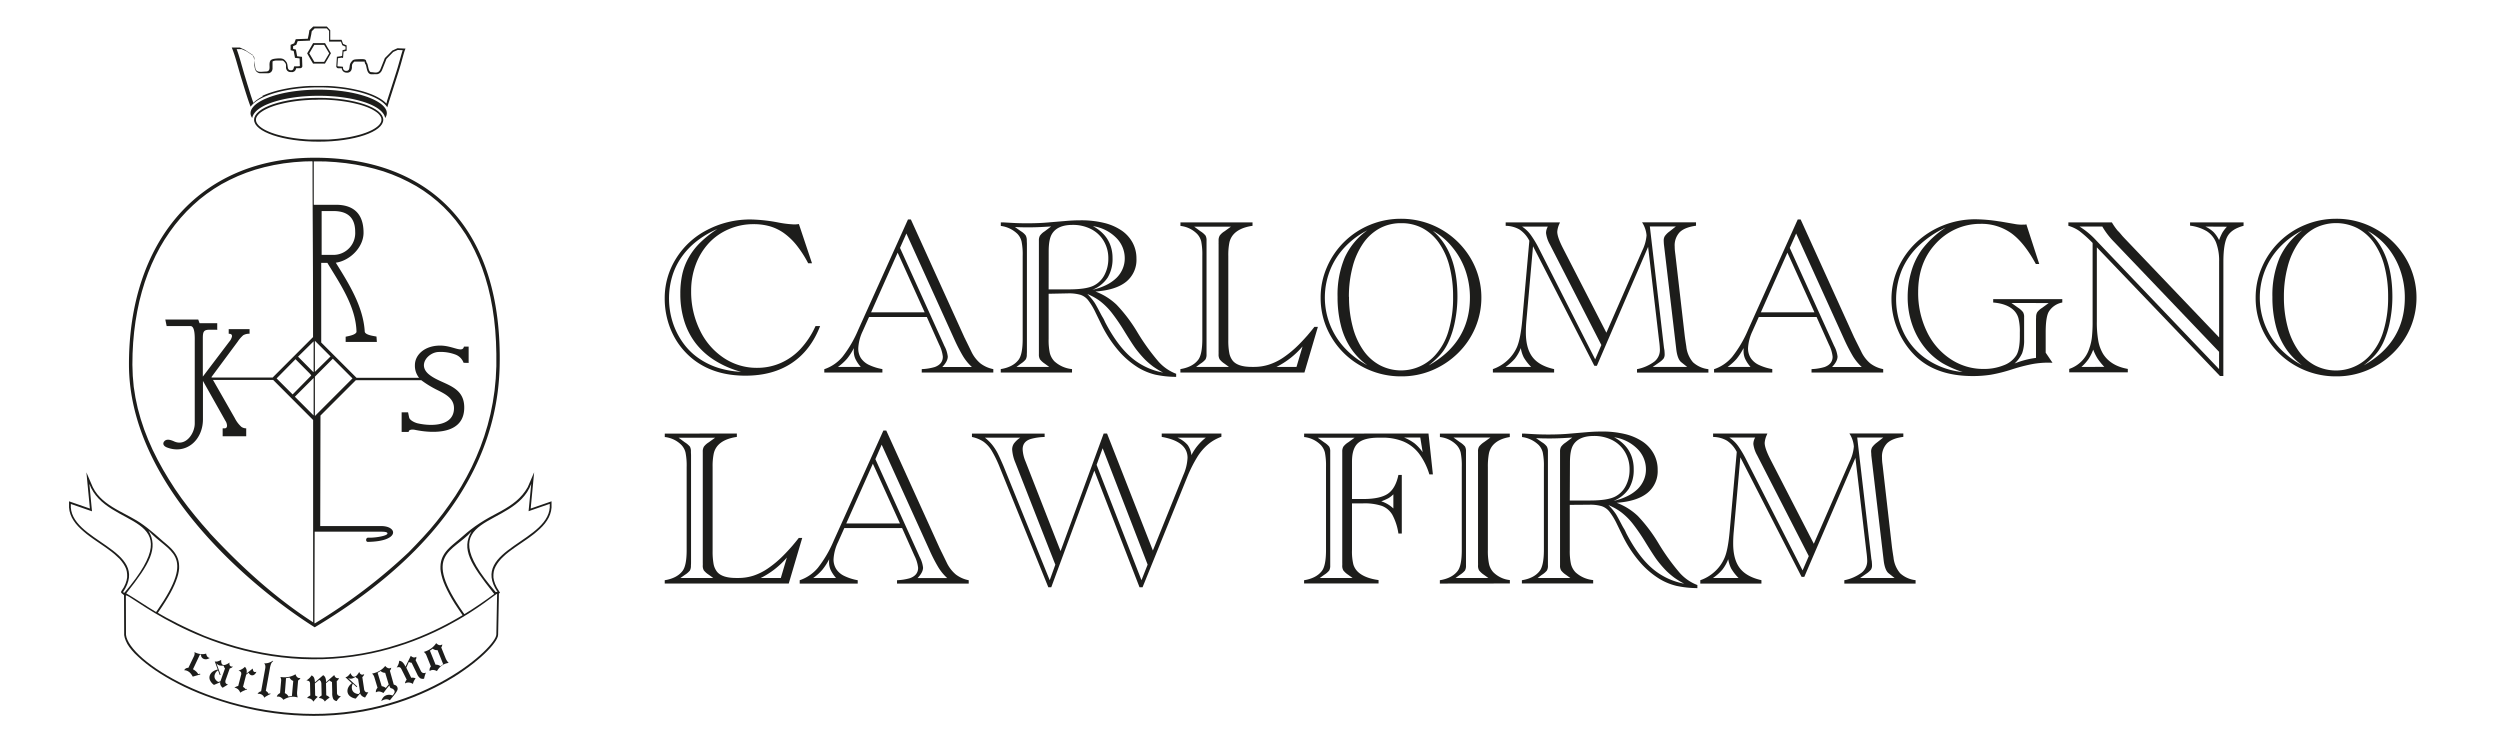 <svg xmlns="http://www.w3.org/2000/svg" id="Livello_1" data-name="Livello 1" viewBox="0 0 991 298"><defs><style>.cls-1,.cls-2{fill:#1d1d1b;}.cls-1{fill-rule:evenodd;}</style></defs><path class="cls-1" d="M210.36,201.59l8.27-2.87,0,2.43-.19,1.4-.38,1.33-.54,1.27-.7,1.2L216,207.5l-.93,1.08-1,1-1.12,1-1.17,1-1.24.94-1.26.92-1.3.9-1.29.89-1.3.89-1.27.88-1.24.89-1.19.89-1.12.91-1,.92-.95.93-.85,1-.72,1-.58,1-.45,1-.29,1.07-.13,1.11,0,1.17.23,1.24.44,1.33.67,1.41,1.27,2.08-.43.34-.32,16.33-.11.66-.3.76-.45.83-.61.9-.76,1-.9,1.05-1.06,1.13-1.2,1.19-1.35,1.24-1.5,1.28L187.58,263l-1.77,1.35-1.92,1.37-2,1.38-2.18,1.39-2.32,1.37-2.44,1.36-2.57,1.34-2.7,1.3-2.82,1.26-2.93,1.21-3.06,1.16-3.17,1.08-3.29,1-3.39.92-3.51.83-3.61.72-3.72.6-3.81.49-3.92.35-4,.22-4.1.07-4-.08-3.9-.2-3.83-.32-3.76-.44-3.69-.54-3.62-.65L98,280.77l-3.45-.83-3.36-.9-3.26-1L84.76,277l-3.06-1.1-3-1.16-2.84-1.21-2.73-1.25L70.58,271l-2.47-1.31-2.34-1.34L63.56,267l-2.07-1.35-1.93-1.36-1.77-1.36-1.63-1.35-1.46-1.33L53.39,259l-1.14-1.28-1-1.26-.79-1.22L49.87,254l-.42-1.15-.23-1.12v-1l-.06-14.82c-1.73-1.31-1.35-1-.1-3.06l.67-1.41.44-1.33.23-1.24,0-1.17-.13-1.11L50,225.53l-.45-1-.59-1-.72-1-.84-1-1-.93-1-.92-1.12-.91-1.19-.89L41.88,217l-1.27-.88-1.3-.89-1.3-.89-1.29-.9-1.27-.92-1.23-.94-1.18-1-1.11-1-1-1L30,207.5l-.82-1.15-.7-1.2-.54-1.27-.38-1.33-.19-1.4,0-2.43,8.27,2.87-1.39-14.34,2.54,5.88.81,1.44.94,1.32,1.06,1.2,1.15,1.11,1.23,1,1.3.95,1.36.88,1.39.83,1.41.79,1.42.76,1.4.75,1.38.74,1.33.75c3.35,1.79,6.9,4.64,11.77,9l.74.61.71.61.69.62.67.63.62.64.58.67.54.71.47.74.41.78.34.83.25.89.17.94.07,1,0,1.05-.14,1.13-.24,1.19L70.24,229l-.48,1.34-.59,1.44-.72,1.54-.85,1.63-1,1.75-1.13,1.86-1.29,2-1.6,2.36,1.13.66,2.06,1.17L68,245.91l2.33,1.22,2.46,1.21,2.6,1.22,2.71,1.21L80.94,252l3,1.14L87,254.2l3.2,1.05,3.31,1,3.43.91,3.53.83,3.64.73,3.75.63,3.85.52,4,.39,4,.25,4.14.11,4.14,0,4-.2,3.94-.33,3.83-.47,3.73-.59,3.62-.7,3.51-.8,3.4-.9,3.29-1,3.17-1,3-1.1,2.94-1.15,2.81-1.19,2.68-1.21,2.56-1.24,2.43-1.24,2.3-1.24,2.17-1.23,2-1.17-1.78-2.61-1.33-2-1.16-1.91-1-1.79-.87-1.68-.74-1.58-.62-1.47-.48-1.39L175,228l-.26-1.23-.14-1.15,0-1.08.07-1,.17-1,.26-.91.34-.85.42-.8.48-.76.55-.72.59-.68.64-.66.67-.64.7-.62.73-.62.75-.63.76-.62.76-.65.77-.66c4.7-4.18,8.31-6.46,15.29-10.09,4.45-2.49,8.08-5,10.65-9.54l2.54-5.88Zm.22-9.79c-6.76,18.47-41.78,11.08-14.06,42.93.09-.16.78-.08.73,0-11.54-17.12,21.85-20.1,20.67-35l-8.39,2.91ZM183.7,242.94c-16.59-23.72-4.22-23.94,3.2-32.27-4.13,7-.37,12.93,8.56,24.22.23.26.5.51.39.59-3.68,2.74-8,5.68-11.72,7.94-.09.06-.24-.28-.43-.48M35.42,191.8c6.76,18.47,41.48,10.74,13.9,43.17,0,0-.55-.18-.58-.2,11.55-17.12-21.84-20.1-20.66-35l8.39,2.91Zm26.74,50.43c16.09-23.11,4.61-23-3.34-31.94,4.13,7,.41,13.31-8.52,24.6-.12.14-.29.29-.22.33,4.23,2.51,8.08,5.2,11.8,7.39.09,0,.19-.43.28-.38m-12.27-6.09c0-2.2,29,24.82,73.93,25.2s73.26-27.11,73.23-25.88l-.31,16.08c-.1,5-28.43,31.57-72.46,31.46-42.18-.11-75.35-22.84-74.34-32.27Z"></path><path class="cls-1" d="M76.49,265.3a5.82,5.82,0,0,1,1.25.87,4,4,0,0,1,.83,1.06l.74-.19.1.31-3,.87a6.85,6.85,0,0,0-1-1.44,3.7,3.7,0,0,0-1.19-.84,2.84,2.84,0,0,0-.56-.19,4.19,4.19,0,0,0-.63-.07,1.58,1.58,0,0,1,.64-.71,2,2,0,0,1,1-.25l2.15-4.45a2.86,2.86,0,0,0,.32-1,2,2,0,0,0-.08-.79l.25.13.4.17a6.05,6.05,0,0,0,2.07.5,4.61,4.61,0,0,0,1.93-.2,2.83,2.83,0,0,0,.34,1,1.46,1.46,0,0,0,.66.6,2.66,2.66,0,0,0,.39.14l.06,0a3.65,3.65,0,0,1-1.3.5,2,2,0,0,1-1.11-.14,1.83,1.83,0,0,1-.83-.68,1.39,1.39,0,0,1-.19-1l-.47-.05Zm10.89,4.76,1.82-5.12a1.38,1.38,0,0,1-.34-.46,2.51,2.51,0,0,1-.2-.62,7.07,7.07,0,0,1-1,0,2.89,2.89,0,0,1-.77-.12,2.34,2.34,0,0,1-.56-.3,3.21,3.21,0,0,1-.54-.52l1.66,4.57-.33.1-.69-1.88a3.61,3.61,0,0,0-.78.71,3.11,3.11,0,0,0-.46.84,2.2,2.2,0,0,0,0,1.71,3,3,0,0,0,1.35,1.35Zm0,.35-2.56,1.09a4.58,4.58,0,0,1-1.55-1.81,2.58,2.58,0,0,1-.11-1.94,3.26,3.26,0,0,1,1.16-1.51,4.79,4.79,0,0,1,2-.82l-1.19-3.24,0,0a2.08,2.08,0,0,0,1.11,0,5.81,5.81,0,0,0,1.45-.61,3.37,3.37,0,0,0,.12,1.35,1,1,0,0,0,.59.63,1.66,1.66,0,0,0,1.08-.08,6.29,6.29,0,0,0,1.54-.85,1.53,1.53,0,0,0,0,1,1.09,1.09,0,0,0,.66.6l.26,0h.36a1.43,1.43,0,0,1-.45.43,3.28,3.28,0,0,1-.78.32l-1.56,4.39a2,2,0,0,0-.13,1.25,1.16,1.16,0,0,0,.8.65l.2.07-2.13,1.3a3.23,3.23,0,0,1-.8-1,2.63,2.63,0,0,1-.18-1.26m7.94,4.17a3,3,0,0,0-.76-1.21,2.47,2.47,0,0,0-1.17-.66l-.2,0-.16,0a2.52,2.52,0,0,1,.66-.46,3,3,0,0,1,.85-.28l1.1-4.26a1.71,1.71,0,0,0,0-1.22,1.89,1.89,0,0,0-1-.63,6.18,6.18,0,0,0,1.37-.57,5.45,5.45,0,0,0,1.18-.92,2.33,2.33,0,0,1,.65,1.17A3.25,3.25,0,0,1,97.7,267l2.48-2a3,3,0,0,0,.25,1,.76.76,0,0,0,.51.38.84.84,0,0,0,.32,0,1.73,1.73,0,0,0,.38-.11,2.36,2.36,0,0,1-.84,1.15,1.35,1.35,0,0,1-1.1.26,1.51,1.51,0,0,1-.66-.35,1.9,1.9,0,0,1-.46-.68l-1,.79-1.25,4.85a3.41,3.41,0,0,1,.64.46,2.09,2.09,0,0,1,.4.46l.44-.17.16.24a14.71,14.71,0,0,0-1.57.62,6.93,6.93,0,0,0-1.11.65m6.8.54a1.86,1.86,0,0,1,.54-.67,2.17,2.17,0,0,1,.87-.38l1.64-9.09a3.39,3.39,0,0,0,0-1.2,1.94,1.94,0,0,0-.43-.81,5.32,5.32,0,0,0,1.69-.18,6.69,6.69,0,0,0,1.76-.85l.13.17a2.7,2.7,0,0,0-.78.93,9.09,9.09,0,0,0-.54,2l-1.6,8.87a2.71,2.71,0,0,1,.69.52,2.42,2.42,0,0,1,.45.69l.59-.28.13.3a14.92,14.92,0,0,0-1.57.82,4.23,4.23,0,0,0-.91.65,2,2,0,0,0-.66-1,2.15,2.15,0,0,0-1.09-.51,2.81,2.81,0,0,0-.44-.05h-.52m10.87-.25a2.9,2.9,0,0,1,.87.56,2.65,2.65,0,0,1,.58.78l.52-.1.83-.11.54-6a2.09,2.09,0,0,1-.81-.45,3.72,3.72,0,0,1-.69-.85l-.37.07c-.42.08-.74.13-1,.15Zm-3.19,1.41a2,2,0,0,1,.43-.82,2.79,2.79,0,0,1,.86-.61l.41-4.65a3.27,3.27,0,0,0,0-.9,3.17,3.17,0,0,0-.29-.81l.34,0,.53.05a9,9,0,0,0,2.7-.17,8,8,0,0,0,2.45-1,2.52,2.52,0,0,0,.58,1.08,1.39,1.39,0,0,0,.89.43l.36,0,.11,0a1.69,1.69,0,0,1-.38.54,2,2,0,0,1-.53.4l-.4,4.44a8.25,8.25,0,0,0,0,1.22,4.73,4.73,0,0,0,.25,1.07l-.81-.17-.47-.07a6.38,6.38,0,0,0-2.24.2,7.83,7.83,0,0,0-2.16,1,3.24,3.24,0,0,0-.91-.9,2.2,2.2,0,0,0-1-.38h-.31l-.34,0m14.42,1.94a2.75,2.75,0,0,0-1-1,3.63,3.63,0,0,0-1.45-.36,1.25,1.25,0,0,1,.4-.5,4.91,4.91,0,0,1,.84-.51l-.1-4.62a1.4,1.4,0,0,0-.31-1,2,2,0,0,0-1.17-.33,7.42,7.42,0,0,0,1.21-.93,5.58,5.58,0,0,0,.86-1.09,1.91,1.91,0,0,1,1,.93,4.73,4.73,0,0,1,.33,1.84l3.28-2.86a2.08,2.08,0,0,1,.84.94,3.78,3.78,0,0,1,.3,1.53v.31l3.27-2.85a1.77,1.77,0,0,0,.52.93,1.22,1.22,0,0,0,.88.33,1.09,1.09,0,0,0,.26,0,.86.86,0,0,0,.23-.06,3.14,3.14,0,0,1-.38.71,2.3,2.3,0,0,1-.53.5l.1,4.65a1.26,1.26,0,0,0,.41,1,1.83,1.83,0,0,0,1.17.35,9.82,9.82,0,0,0-1,.94,6.08,6.08,0,0,0-.72,1,2.11,2.11,0,0,1-1.34-.82,5.29,5.29,0,0,1-.41-2.45l-.1-4.29a5.45,5.45,0,0,1-.53-.29,2.8,2.8,0,0,1-.48-.37l-1.36,1.11.1,4.82a2.59,2.59,0,0,1,1.34.95,5.38,5.38,0,0,0-1,.66,6.15,6.15,0,0,0-.91.86,2.34,2.34,0,0,0-.9-1,3.06,3.06,0,0,0-1.46-.41,2,2,0,0,1,.42-.51,4.16,4.16,0,0,1,.68-.48l-.1-4.57a2.43,2.43,0,0,0-.21-1,1.48,1.48,0,0,0-.62-.62l-1.74,1.4.1,4.8a4.6,4.6,0,0,1,.45.22c.17.08.36.19.58.32a8.92,8.92,0,0,0-.91.85,7.94,7.94,0,0,0-.77,1m18.46-3.7-.8-5.35a1.72,1.72,0,0,1-.52-.27,2.6,2.6,0,0,1-.47-.47,6.48,6.48,0,0,1-.87.48,3,3,0,0,1-.74.22,2,2,0,0,1-.64,0,3.06,3.06,0,0,1-.74-.23l3.65,3.35-.25.24-1.5-1.38a3.51,3.51,0,0,0-.36,1,2.81,2.81,0,0,0,0,1,2.26,2.26,0,0,0,.84,1.5,3.16,3.16,0,0,0,1.84.62Zm.14.33L141,276.93a4.82,4.82,0,0,1-2.24-.94,2.68,2.68,0,0,1-1-1.67,3.06,3.06,0,0,1,.32-1.86,4.4,4.4,0,0,1,1.42-1.61l-2.59-2.38h0a2.07,2.07,0,0,0,1-.48,5.1,5.1,0,0,0,1-1.18,3.41,3.41,0,0,0,.76,1.15,1,1,0,0,0,.82.3,1.64,1.64,0,0,0,.92-.53,6.14,6.14,0,0,0,1-1.43,1.57,1.57,0,0,0,.51.89,1.09,1.09,0,0,0,.87.25l.25-.08a2.2,2.2,0,0,0,.31-.15,1.17,1.17,0,0,1-.19.58,3.07,3.07,0,0,1-.54.62l.69,4.6a1.93,1.93,0,0,0,.48,1.16,1.17,1.17,0,0,0,1,.24l.21,0-1.28,2.09a3.36,3.36,0,0,1-1.2-.58,2.73,2.73,0,0,1-.76-1m11.33-3.59-1.4-4.64a2.47,2.47,0,0,1-.94-.15,3.74,3.74,0,0,1-.91-.55l-.62.4c-.19.1-.37.19-.54.26l1.62,5.35a3.42,3.42,0,0,1,.86.25,3.21,3.21,0,0,1,.77.46l.49-.6a7.63,7.63,0,0,1,.67-.78m2,.07a2.31,2.31,0,0,1,.95.39,1.31,1.31,0,0,1,.5.73,1.57,1.57,0,0,1,0,1,7.09,7.09,0,0,1-1,1.6l-2,2.48a2.39,2.39,0,0,0-1-.38,3,3,0,0,0-1.2.11,3.1,3.1,0,0,0-.55.2l-.66.37a4.58,4.58,0,0,1,.91-1.6,2.88,2.88,0,0,1,1.34-.77,3,3,0,0,1,1.07-.11,3.25,3.25,0,0,1,1.1.28,3.26,3.26,0,0,0,.75-1,1.18,1.18,0,0,0,.08-.86,1.75,1.75,0,0,0-1.27-1l-.15-.05a.59.59,0,0,1-.29-.26,2.62,2.62,0,0,1-.26-.61l-.06-.22c-.45.52-.87,1-1.27,1.55l-1.11,1.47a3.86,3.86,0,0,0-1.23-.54,2.16,2.16,0,0,0-1.13,0l-.22.08-.38.18a1.93,1.93,0,0,1,.09-.93,2.51,2.51,0,0,1,.56-.87l-1.24-4.09a3.18,3.18,0,0,0-.39-.9,2.89,2.89,0,0,0-.55-.63l.34-.08.52-.14a8.63,8.63,0,0,0,2.45-1.09,8,8,0,0,0,1.92-1.74,2.46,2.46,0,0,0,.94.8,1.38,1.38,0,0,0,1,.1l.32-.15.1-.06a1.83,1.83,0,0,1-.53,1.2Zm7.49-.35a3.14,3.14,0,0,0-1.39-.49,2.55,2.55,0,0,0-1.33.2l-.2.08-.13.08a2.21,2.21,0,0,1,.21-.76,3.26,3.26,0,0,1,.48-.73l-2-4c-.26-.53-.51-.84-.78-.93a2.08,2.08,0,0,0-1.22.13,7,7,0,0,0,.73-1.36,4.64,4.64,0,0,0,.28-1.33,2.15,2.15,0,0,1,1.31.55,5.07,5.07,0,0,1,1.1,1.62l.09.17,2.11-4.31a2.41,2.41,0,0,0,1,.61,1.3,1.3,0,0,0,.89-.07l.11-.06.17-.12a1.81,1.81,0,0,1,0,.66,2.17,2.17,0,0,1-.29.65l2.06,4.22a1.6,1.6,0,0,0,.83.88,1.73,1.73,0,0,0,1.25-.13,8,8,0,0,0-.45,1.18,12.46,12.46,0,0,0-.3,1.24,2.22,2.22,0,0,1-1.54-.18,3.83,3.83,0,0,1-1.2-1.6l-2.21-4.54a2.56,2.56,0,0,1-.54-.1,5.47,5.47,0,0,1-.56-.2l-1,2.26,1.95,4a4,4,0,0,1,1,0,2,2,0,0,1,.74.27,4.67,4.67,0,0,0-.67,1,4.37,4.37,0,0,0-.38,1.14m8.95-7.61a3.18,3.18,0,0,1,1.05.14,2.81,2.81,0,0,1,.87.46l.43-.31.69-.45-2.25-5.61a2.41,2.41,0,0,1-.93-.06,4.31,4.31,0,0,1-1-.48l-.3.22c-.34.25-.61.42-.79.53ZM170.32,266a1.87,1.87,0,0,1,0-.91,2.47,2.47,0,0,1,.49-.91l-1.76-4.36a3.08,3.08,0,0,0-.43-.79,3.33,3.33,0,0,0-.63-.61l.33-.11.49-.17a9.08,9.08,0,0,0,2.35-1.3,7.71,7.71,0,0,0,1.75-1.9,2.67,2.67,0,0,0,1,.72,1.44,1.44,0,0,0,1,0,1.72,1.72,0,0,0,.3-.18l.1-.07a1.93,1.93,0,0,1-.1.65,2.15,2.15,0,0,1-.3.58l1.68,4.16a6.51,6.51,0,0,0,.55,1.09,4.51,4.51,0,0,0,.72.86c-.37.08-.64.14-.81.19a3.18,3.18,0,0,0-.46.14,5.89,5.89,0,0,0-1.91,1.11,7.79,7.79,0,0,0-1.48,1.84,3.51,3.51,0,0,0-1.22-.43,2.3,2.3,0,0,0-1.12.1l-.27.13-.3.15"></path><polygon class="cls-1" points="132.78 38.24 131.53 38.15 130.25 38.07 128.96 38.01 127.65 37.98 126.32 37.97 124.99 37.98 123.68 38.01 122.39 38.07 121.12 38.15 119.86 38.24 118.64 38.36 117.43 38.5 116.26 38.66 115.11 38.84 113.99 39.03 112.9 39.24 111.84 39.48 110.82 39.72 109.83 39.99 108.88 40.27 107.97 40.56 107.1 40.87 106.27 41.2 105.48 41.53 104.73 41.89 104.04 42.26 103.38 42.64 102.78 43.04 102.22 43.46 101.72 43.89 101.27 44.34 100.88 44.81 100.54 45.3 100.27 45.82 100.07 46.35 99.97 46.79 99.87 46.63 99.75 46.43 99.64 46.23 99.55 46.02 99.48 45.83 99.42 45.63 99.37 45.43 99.33 45.23 99.31 45.03 99.31 44.85 99.34 44.43 99.42 44.03 99.57 43.62 99.77 43.2 100.04 42.79 100.37 42.37 100.76 41.94 101.22 41.52 101.73 41.11 102.31 40.7 102.95 40.3 103.64 39.91 104.39 39.52 105.19 39.16 106.04 38.8 106.94 38.45 107.88 38.13 108.87 37.82 109.9 37.52 110.97 37.24 112.09 36.98 113.23 36.74 114.42 36.52 115.63 36.32 116.88 36.14 118.15 35.99 119.46 35.85 120.79 35.74 122.14 35.65 123.51 35.59 124.91 35.55 126.32 35.53 127.73 35.55 129.13 35.59 130.5 35.65 131.86 35.74 133.19 35.85 134.49 35.99 135.77 36.14 137.01 36.32 138.23 36.52 139.41 36.74 140.56 36.98 141.67 37.24 142.74 37.52 143.77 37.82 144.76 38.13 145.71 38.45 146.6 38.8 147.46 39.16 148.25 39.52 149 39.91 149.69 40.3 150.33 40.7 150.91 41.11 151.43 41.52 151.88 41.94 152.28 42.37 152.61 42.79 152.87 43.2 153.08 43.62 153.22 44.03 153.31 44.43 153.34 44.85 153.33 45.03 153.31 45.23 153.27 45.43 153.23 45.63 153.17 45.83 153.09 46.02 153 46.23 152.9 46.43 152.78 46.63 152.68 46.78 152.58 46.35 152.38 45.82 152.11 45.3 151.77 44.81 151.38 44.34 150.92 43.89 150.42 43.46 149.87 43.04 149.26 42.64 148.61 42.26 147.91 41.89 147.17 41.53 146.38 41.2 145.55 40.87 144.68 40.56 143.76 40.27 142.81 39.99 141.83 39.72 140.8 39.48 139.75 39.24 138.66 39.03 137.54 38.84 136.39 38.66 135.21 38.5 134.01 38.36 132.78 38.24"></polygon><path class="cls-1" d="M126.32,39.51h1.3l1.29,0,1.27.06,1.24.08,1.23.09,1.2.12L135,40l1.15.16,1.12.17,1.09.19,1.06.21,1,.22,1,.24,1,.25.91.27.87.28.83.3.78.3.74.32.69.33.64.34.59.35.53.35.48.35.42.36.36.37.3.36.24.35.19.35.13.35.07.34,0,.33,0,.34-.07.34-.13.34-.19.35-.24.36-.3.36-.36.36-.42.36-.48.36-.53.35-.59.35-.64.34-.69.32-.74.32-.78.31-.83.29-.87.29-.91.26-1,.26-1,.24-1,.22-1.06.21-1.09.18-1.12.18-1.15.15-1.17.14-1.2.11-1.23.1-1.24.08-1.27,0-1.29,0H125l-1.28,0-1.27,0-1.25-.08-1.22-.1-1.2-.11-1.18-.14-1.14-.15-1.12-.18-1.09-.18-1.06-.21-1-.22-1-.24-1-.26-.91-.26-.88-.29-.82-.29-.79-.31-.73-.32-.69-.32-.64-.34L104.2,51l-.53-.35-.48-.36-.42-.36-.36-.36-.3-.36-.25-.36-.18-.35-.13-.34-.08-.34,0-.34,0-.33.08-.34.13-.35.18-.35.25-.35.3-.36.36-.37.42-.36.48-.35.53-.35.59-.35.64-.34.69-.33.73-.32.79-.3.82-.3.87-.28.92-.27,1-.25,1-.24,1-.22,1.06-.21,1.09-.19,1.12-.17,1.14-.16,1.18-.13,1.2-.12,1.22-.09,1.25-.08,1.27-.06,1.28,0Zm0-.73c14.1,0,25.61,3.91,25.61,8.69s-11.51,8.69-25.61,8.69-25.6-3.9-25.6-8.69,11.5-8.69,25.6-8.69"></path><path class="cls-1" d="M148.1,29.44l-.25,0-.23,0-.22,0h-.25l-.36-.05-.38-.19-.29-.26-.22-.29-.16-.31-.13-.31-.1-.33-.09-.32-.08-.32-.07-.32-.06-.3-.07-.28-.07-.24-.06-.2-.06-.14-.08-.12-.12-.18-.1-.24-.08-.21,0-.17,0-.14,0-.09v0l-.05,0-.12,0-.2,0-.29,0H143l-.49,0-.44,0-.37,0-.32,0-.27,0-.21,0-.16,0-.13,0-.09,0-.07,0-.07.05-.08.08-.1.1-.11.14-.14.17-.14.19-.11.17-.08.17-.07.19,0,.21-.05.23,0,.25,0,.26,0,.27-.05.27-.07.29-.1.29-.16.3-.23.27-.3.23-.36.16-.36.08h-.57l-.54-.08-.49-.24-.38-.35-.25-.39-.15-.4,0-.29h-.31l-.22,0h-.22l-.22,0-.2,0-.19,0-.2,0-.33-.13-.31-.42.25-4,1.56-.21.31-.12.2,0,.18-2.28,1.18-.29V18.48l-1.27-.54-.55-1.44h-4.7V12.26l-.92-1h-4.82l-1.14,1.14-.19,1.21-.52,2.49-4.86.2-.55,1.46-1.27.54v1.08l1.12.28.49,2.65,1.93.22.13,3.84-.2.41-.34.19-.22.06-.19,0-.19,0-.19,0h-1.12l0,.08-.12.38-.24.45-.43.41-.61.23H115l-.41-.1-.35-.15-.3-.23-.23-.28-.16-.29-.11-.29-.07-.29,0-.28,0-.26,0-.26,0-.25,0-.23-.06-.21-.06-.19-.08-.17-.11-.17-.14-.18-.15-.17-.13-.15-.13-.12-.12-.1-.12-.08-.12-.07-.13-.05-.15,0-.18,0-.2,0-.23,0h-.58l-.35,0-.38,0-.39,0-.33,0-.29.05-.25.05-.21.06-.16.06-.13.06-.09.06-.07.06,0,.05,0,.07,0,.08,0,.1,0,.14,0,.16,0,.19,0,.2v1.6l0,.3-.06.32-.1.32-.17.32-.24.28-.31.24-.37.17-.4.1-.42,0h-.38l-.35,0-.36,0-.36,0-.37,0h-.36l-.37,0-.37,0-.37-.08-.36-.14-.35-.21-.32-.27-.26-.34-.21-.4-.14-.46-.09-.48-.06-.46-.06-.43,0-.39,0-.38,0-.35,0-.34,0-.31,0-.29,0-.28,0-.25,0-.23-.06-.22-.06-.2-.06-.18-.06-.15-2.93-1.91-1.84-.82h-2l.1.26.12.33.12.34.12.35.12.35.12.36.12.37.11.36.12.38.11.37.12.38.11.38.11.39.12.39.11.39.11.39.11.39.11.39.12.4.11.39.11.39.11.39.11.39.12.39.11.39.11.38.11.38.12.38.11.37.16.52.15.5.15.49.15.48.14.47.14.46.14.45.14.43.13.43.13.42.12.4.13.4.12.39.12.38.11.37.12.36.11.35.11.34.11.34.11.32.11.32.1.31.1.31.11.29.1.29.1.28.1.28,0,.13.32-.32.47-.42.52-.4.55-.39.59-.38.62-.37.67-.35L104,38l.73-.33.77-.32.8-.31.83-.29.86-.28.89-.27.92-.26.95-.24,1-.22,1-.22,1-.19,1-.19,1.07-.16,1.09-.15,1.12-.14,1.13-.11,1.15-.11,1.16-.08,1.19-.06,1.19,0,1.22,0h2.47l1.23,0,1.22,0,1.21.07,1.18.08,1.17.11,1.15.12,1.13.14,1.11.15,1.08.18,1.07.19,1,.2,1,.22,1,.23,1,.25.93.26.9.28.86.29.84.31.8.31.77.33.73.34.7.36.66.36.62.38.58.39L152,40l.51.41.45.43.19.21.07-.21.05-.18.06-.18.06-.19,0-.19.06-.19.07-.19.06-.2.07-.24.09-.25.08-.26.09-.28.09-.28.09-.3.1-.3.11-.33.2-.63.1-.33.11-.34.11-.34.11-.35.23-.7.12-.37.11-.36.12-.37.12-.36.23-.73.12-.37.12-.36.11-.36.12-.36.11-.36.11-.35.22-.69.11-.34.11-.34.15-.47.14-.46.14-.46.14-.44.13-.43.12-.43.12-.41.12-.41.11-.39.11-.39.21-.74.1-.35.09-.34.1-.33.09-.32.08-.31.09-.3.08-.29.08-.28.08-.26.07-.26.08-.24.08-.23.07-.22.07-.21-2-.09-1.75.78-2.75,2.83,0,.1-.07.16-.08.21-.09.24-.11.28-.12.3-.13.32-.14.35-.14.36-.15.37-.15.38-.15.39-.16.38-.16.4-.19.41-.23.37-.27.31-.29.26-.32.19-.33.14-.34.08-.32,0h-.61l-.28,0Zm-26.34-8.29,1.18-2,1.18-2.05h4.73L130,19.1l1.18,2L130,23.2l-1.18,2h-4.73l-1.18-2Zm31.73,21.49c.26-.87.54-1.82.87-2.86.8-2.49,2.29-7.13,3.41-10.65,1.64-5.12,2.34-8.66,3-9.87l-3.22-.14-2,.91-3,3s-.91,2.33-1.73,4.35-2.44,1.22-3.66,1.22-1.12-2.84-1.73-3.65.3-1.61-2.55-1.51-2.85.1-3.77,1.31-.1,3.14-1.62,3.34l-.22,0h-.17A1.2,1.2,0,0,1,136,26.6c.22-.28-2.25-.2-2.24-.4l.2-3.13,1.05-.14h0l.19-.07.78.1.2-2.52,1.22-.3V18L136,17.4l-.61-1.62h-4.48V12l-1.33-1.47h-5.44L122.64,12l-.22,1.43-.4,1.92-4.78.19-.61,1.62-1.43.61v2.13l1.22.3.51,2.72,1.83.21.11,3c0,.25-2,.11-2.24.2s0,1.72-1.53,1.52-.71-2.13-1.63-3.34-1.51-1.51-3.77-1.32-2.69.65-2.84,1.92.54,3.2-1.43,3.24-4,.71-4.27-1.7-.43-3.86-.93-4.85l-3.15-2.05-2-.91-3.21,0c1.34,3.1,2.45,7.76,3.68,11.76,1.7,5.54,2.77,9.08,3.8,11.71,3-4.4,14-7.68,27-7.68,13.25,0,24.39,3.39,27.17,7.92M122.6,21.15l1-1.69,1-1.68h3.89l1,1.68,1,1.69-1,1.68-1,1.69h-3.89l-1-1.69Z"></path><path class="cls-2" d="M116.89,157.26l7.43-7.43v14.86ZM109.65,150l7.49-7.61,5.87,5.91.37.55-7.38,7.5Zm15.18-.7,7.1-7.11,7.79,7.81-14.89,14.91Zm-.81-2-5.87-5.92,6.17-6.08v12.2Zm.81-12.21,6.2,6.21-6.2,6.1Zm2.67-51.43,4.63,0c4.07,0,8.68,1.29,8.67,8.27a8.65,8.65,0,0,1-8.76,9.11H127.5ZM83.05,211.13l-2.91-3.29-2.84-3.39L74.54,201l-2.66-3.56-2.54-3.65L66.92,190l-2.28-3.81-2.13-3.88-2-4-1.77-4-1.59-4.08-1.38-4.15-1.16-4.2-.92-4.26-.68-4.31L52.63,149l-.15-4.42.07-4.42.23-4.34.39-4.25.54-4.15.69-4,.84-4,1-3.84,1.14-3.73,1.29-3.62,1.43-3.5,1.57-3.38,1.71-3.26L65.22,95l2-3,2.12-2.87,2.25-2.73L74,83.77l2.52-2.45L79.14,79l2.77-2.15,2.9-2,3-1.84L91,71.33l3.27-1.52,3.4-1.36,3.52-1.19,3.64-1,3.76-.84,3.87-.66,4-.47,4.1-.29,3.25-.07.08.3c0,22,.2,34.69.2,61.57v7.82l-15.58,15.59-.41.45H83.93l-.11-.19,10.37-14a13,13,0,0,1,2.22-2.58,4.63,4.63,0,0,1,2.52-.59v-1.84H90.66v1.84c1,0,1.31.34,1.31,1a4.71,4.71,0,0,1-1.08,2.14L80.4,149.29l0-15.12c0-2.62.29-3.45,2.61-3.46,4,0,2.6,0,3.1.09v-2.68l-7,0-.53-1.45H65.53l.53,2.59,9.48,0c1.84,0,1.66,4.77,1.66,5.94v32.66c0,4-3.57,9.2-8.16,7.12-1.48-.67-2.83-1-3.71-.25s-.86,1.93.78,2.61c7.64,3,14.34-2.84,14.34-11.15V151L89,166.18a7.28,7.28,0,0,0,.46.79,3.77,3.77,0,0,1,.53,1.72q0,1.11-1,1.11h-.73v3.14H97.6V169.8a3.53,3.53,0,0,1-1.89-.57,11.84,11.84,0,0,1-2.64-3.49l-4.64-8.13-4-7h23.86l15.83,15.88v36.93h0l0,43.26c-15.33-9.92-28.68-22.16-41.12-35.54m41.38-130,0-17.16,1.2,0L129,64l4.12.26,4,.41,3.9.58,3.78.74,3.66.9L152,67.92l3.42,1.23,3.3,1.38,3.17,1.54L165,73.76l2.92,1.85,2.78,2,2.66,2.16,2.53,2.32,2.39,2.48,2.26,2.63L182.63,90l2,2.94,1.84,3.1,1.69,3.25,1.56,3.4,1.4,3.56,1.25,3.71,1.11,3.87.94,4,.79,4.18.63,4.33.47,4.48.3,4.63.14,4.78,0,4.93-.24,4.93-.47,4.8-.71,4.68-.91,4.56-1.13,4.45-1.32,4.32-1.5,4.21-1.68,4.09-1.83,4-2,3.87-2.12,3.76-2.27,3.64L178.14,200l-2.49,3.43-2.59,3.31-2.67,3.21L167.64,213l-2.82,3L162,218.91a217.55,217.55,0,0,1-36.87,28c-.18.12-.38.23-.48.13l.09-36.28,26.27,0c1.29,0,2.73.09,2.56.78-.18.88-4.52,1.61-7,1.6h-.78c-.87.15-.87,1.64,0,1.66,12.85-.18,11.88-6.27,5.33-6.27H126.94l.1-43.81,14-14h25.82l.14,0a40.5,40.5,0,0,0,6.59,4c3,1.53,6.37,3.2,6.37,7.08,0,7-8.54,7.35-14.44,6-.91-.21-3.1-1.12-3.35-2.35l-.41-2h-2.55l0,7.77H162c0-1,1.45-1,2.29-.87,7.81,1.67,20.22,1.83,19.72-9.43-.38-8.45-9.2-8.46-14.08-12.59-4.45-3.76-.14-8.6,3.82-8.8a16.65,16.65,0,0,1,6.73,1,5.49,5.49,0,0,1,3.29,3.28l2,.05v-6.46l-1.87,0c-.57,2.7-4.34-.41-9.43-.41-6.22,0-10,3.74-10,7.72a7.67,7.67,0,0,0,1.65,5.06H141.33l-14-14,0-8.94V104.2l2.44,0c5,8.27,11.33,17.36,11.55,27.4-.37,1.1-2.76,1.56-4.3,1.87l0,2.07h12.37l-.15-2.12c-.86-.22-4.37-.54-4.65-1.92-.57-10-6.38-19.18-11.48-27.37,5.47-.75,11-6,11-11.89,0-9.91-6.88-11.07-11-11.07h-8.66ZM51.12,144.59c.09,48.21,49.26,88.74,73.63,104.07,27.21-16.27,72.06-49.54,73.31-103.45s-27-82.65-73.27-82.69h-.06c-46.26,0-73.7,33.87-73.61,82.07"></path><path class="cls-2" d="M316.68,88.81l5.2,15.56h-1.51a45.4,45.4,0,0,0-4.56-7.1,25.52,25.52,0,0,0-5-4.82,18.79,18.79,0,0,0-5.54-2.72,23.23,23.23,0,0,0-6.62-.87,24.31,24.31,0,0,0-9.78,2A23.25,23.25,0,0,0,281,96.35a25.43,25.43,0,0,0-5.18,8.46,29.5,29.5,0,0,0-1.85,10.5,34.67,34.67,0,0,0,3.43,15.5,27.2,27.2,0,0,0,9.4,11,23.4,23.4,0,0,0,13.27,4,23,23,0,0,0,9.4-1.92,23.82,23.82,0,0,0,7.81-5.53,33.67,33.67,0,0,0,6-9.11h1.82q-3.74,9.67-11.25,14.67t-18.36,5q-12.68,0-21-6.71a29.52,29.52,0,0,1-6-6.63,30.36,30.36,0,0,1-3.71-8.13,32.31,32.31,0,0,1-1.29-9.09A29.44,29.44,0,0,1,268,102.46a31.22,31.22,0,0,1,12.31-11.31A36.74,36.74,0,0,1,297.65,87a64.08,64.08,0,0,1,10.53,1.13,42,42,0,0,0,6.58.83A11.16,11.16,0,0,0,316.68,88.81Zm-22.9,58.59A38.26,38.26,0,0,1,283.55,143a29,29,0,0,1-7.65-6.76,28.11,28.11,0,0,1-4.64-8.91,36,36,0,0,1-1.58-10.88,35.34,35.34,0,0,1,.8-7.84,24.27,24.27,0,0,1,2.6-6.65,26.55,26.55,0,0,1,4.56-5.86,44.28,44.28,0,0,1,6.71-5.32,37,37,0,0,0-8.22,4.86,29.63,29.63,0,0,0-6,6.32,26.66,26.66,0,0,0-3.69,7.67,31.22,31.22,0,0,0,.18,18,29.44,29.44,0,0,0,4.05,8.15,25.3,25.3,0,0,0,6.36,6.28,29.28,29.28,0,0,0,7.71,3.77A36.91,36.91,0,0,0,293.78,147.4Z"></path><path class="cls-2" d="M367.39,125.65h-22.9L342,131.22a17.88,17.88,0,0,0-1.78,6.76,7.14,7.14,0,0,0,1,3.9,8,8,0,0,0,3.12,2.71,20.78,20.78,0,0,0,5.44,1.72v1.35H326.75v-1.31a16.12,16.12,0,0,0,7.18-4.88,46.56,46.56,0,0,0,6.33-10.86L359.92,87h1.15l21.39,47.11a.38.38,0,0,1,.15.24c.05.14.11.27.18.42l.25.48,1.95,4a13.84,13.84,0,0,0,3.65,4.8,12.31,12.31,0,0,0,5.11,2.27v1.35H365.38v-1.35a21.23,21.23,0,0,0,5.16-.83c2.14-.79,3.2-2.15,3.2-4.1a13.89,13.89,0,0,0-1.42-4.71ZM341.2,145.44a14.22,14.22,0,0,1-2.14-3.21,7.62,7.62,0,0,1-.62-3.07,11.76,11.76,0,0,1,.05-1.18,23.85,23.85,0,0,1-2.72,4.21,20.67,20.67,0,0,1-3.6,3.25Zm25.34-21.62-10.71-23.67-10.54,23.67Zm-9.78-25.55,17.12,37.79.44,1a11.7,11.7,0,0,1,1.38,4.27q0,1.88-2.18,4.15h11.74a19.92,19.92,0,0,1-3.47-4.21,65.48,65.48,0,0,1-3.42-6.6L359.29,92.56Z"></path><path class="cls-2" d="M415.68,116.45v17.91a24.49,24.49,0,0,0,.47,5.58,7.45,7.45,0,0,0,1.8,3.27,12.07,12.07,0,0,0,7,3.1v1.35H396.7v-1.35c3.2-.53,5.53-1.73,7-3.62,1.12-1.4,1.69-4.17,1.69-8.33V101.45a26.06,26.06,0,0,0-.45-5.75,6.61,6.61,0,0,0-1.64-3,11.57,11.57,0,0,0-6.58-3.14V88.16c.41,0,.78,0,1.11,0l3.91.22c1.57.09,3.4.13,5.47.13q4.94,0,8.94-.39l6.22-.52c2-.18,3.88-.27,5.78-.27a38.16,38.16,0,0,1,9.38,1,21.4,21.4,0,0,1,7,3,13.81,13.81,0,0,1,4.4,4.81,13.14,13.14,0,0,1,1.56,6.39,11.12,11.12,0,0,1-4.11,9.18q-4.11,3.28-12.16,3.85a24.55,24.55,0,0,1,8.42,5.26,61.13,61.13,0,0,1,8.21,10.87,85.84,85.84,0,0,0,8.49,11.77,17.94,17.94,0,0,0,6.89,4.71v1.22a40.93,40.93,0,0,1-8.25-.87,24.09,24.09,0,0,1-6.78-2.79,33.91,33.91,0,0,1-8-6.93,48.68,48.68,0,0,1-6.53-10l-2.36-4.83a26.14,26.14,0,0,0-3-5,6.56,6.56,0,0,0-3.07-2.12,16.79,16.79,0,0,0-4.84-.56Zm-12.76,29h13l-1.74-1.27a8.13,8.13,0,0,1-1.93-1.74,3.68,3.68,0,0,1-.43-2c0-.47,0-.78,0-.94s0-.33,0-.5V96.79c0-.18,0-.35,0-.52s0-.48,0-.92a3.79,3.79,0,0,1,.38-1.87,6.25,6.25,0,0,1,1.67-1.62l.31-.21,2.49-1.88-1.6.09q-4.05.26-7.29.26c-1.34,0-3.16,0-5.47-.13l2.36,1.66a6.54,6.54,0,0,1,1.91,1.67,4,4,0,0,1,.44,2c0,.5.05,1,.05,1.44V139c0,.46,0,.94-.05,1.44a3.76,3.76,0,0,1-.4,2,7.78,7.78,0,0,1-1.95,1.72Zm12.76-30.74h8c4.6,0,7.9-.5,9.92-1.52A9.63,9.63,0,0,0,437.8,109a13.67,13.67,0,0,0,1.54-6.56,13.25,13.25,0,0,0-1.81-6.89,12.23,12.23,0,0,0-5-4.72,15.69,15.69,0,0,0-7.36-1.68q-6.13,0-8.27,3.75-1.2,2.13-1.2,6.71Zm45.4,33a35.77,35.77,0,0,1-3.83-2.31,31.74,31.74,0,0,1-3.42-2.92,45.89,45.89,0,0,1-3.62-4.23c-.88-1.19-2.32-3.41-4.34-6.67a77.35,77.35,0,0,0-5.13-7.54,26.11,26.11,0,0,0-4.61-4.62,22.15,22.15,0,0,0-5.11-2.87,22.71,22.71,0,0,1,2.94,3.53q.62,1,2.22,4.05c.32.61.64,1.21,1,1.79s.61,1.19.91,1.83q4.76,9.11,10.22,13.84A27,27,0,0,0,461.08,147.7ZM433,114.88a24.11,24.11,0,0,0,5.45-1.87,15.93,15.93,0,0,0,4.07-2.8,11,11,0,0,0,2.46-3.57,10.41,10.41,0,0,0,.87-4.18,11.4,11.4,0,0,0-3.47-8.28,16.39,16.39,0,0,0-9.16-4.54,15.89,15.89,0,0,1,4.27,3.23,12.83,12.83,0,0,1,2.63,4.25,14.54,14.54,0,0,1,.89,5.12,14.31,14.31,0,0,1-1.92,7.78A13.1,13.1,0,0,1,433,114.88Z"></path><path class="cls-2" d="M496.5,88.16v1.35q-5.34.78-7.69,3.58a7.19,7.19,0,0,0-1.49,3.13,25.26,25.26,0,0,0-.42,5.23v33.26a26.53,26.53,0,0,0,.38,5.14,7.11,7.11,0,0,0,1.35,3.1q2,2.49,7.6,2.49h.94a19.22,19.22,0,0,0,5.82-.9,22.47,22.47,0,0,0,5.8-2.87,42.06,42.06,0,0,0,6-5,73.11,73.11,0,0,0,6.24-7.1h1.38l-5.33,18.09H467.91v-1.35c3.2-.53,5.53-1.73,7-3.62,1.13-1.4,1.69-4.17,1.69-8.33V101.45a26.86,26.86,0,0,0-.44-5.75,6.72,6.72,0,0,0-1.65-3,10.9,10.9,0,0,0-6.58-3.14V88.16Zm-22.36,57.28h13l-1.73-1.27a8.23,8.23,0,0,1-1.94-1.74,3.68,3.68,0,0,1-.42-2c0-.47,0-.78,0-.94a4.07,4.07,0,0,1,0-.5V96.79a4.41,4.41,0,0,1,0-.52c0-.18,0-.48,0-.92a3.74,3.74,0,0,1,.47-2,6.83,6.83,0,0,1,1.89-1.67l2.53-1.83H473.38l2.49,1.83a7.93,7.93,0,0,1,2,1.7,3.82,3.82,0,0,1,.4,2c0,.5,0,1,0,1.44V139c0,.46,0,.94,0,1.44a3.86,3.86,0,0,1-.4,2,7.88,7.88,0,0,1-2,1.72Zm39.79,0,2.4-8.11A32.88,32.88,0,0,1,506,145.44Z"></path><path class="cls-2" d="M523.5,118A29.92,29.92,0,0,1,526,105.9a31.58,31.58,0,0,1,17.14-16.8,31.85,31.85,0,0,1,12.24-2.38,32,32,0,0,1,27.55,15.6,30.69,30.69,0,0,1,1.86,27.62A30.94,30.94,0,0,1,577.92,140a32.47,32.47,0,0,1-10.19,6.77,31,31,0,0,1-12.22,2.42A32,32,0,0,1,539.39,145a31.31,31.31,0,0,1-11.63-11.36A30.11,30.11,0,0,1,523.5,118ZM542,144.78a26.54,26.54,0,0,1-6.56-6.78,28.85,28.85,0,0,1-3.91-9,45.36,45.36,0,0,1-1.32-11.29A38.1,38.1,0,0,1,533,102.22a27.11,27.11,0,0,1,9-10.92,32.54,32.54,0,0,0-9.05,6.8,28.68,28.68,0,0,0-5.74,9.08,29.4,29.4,0,0,0,5.74,30.67A33.72,33.72,0,0,0,542,144.78Zm-7.25-27.11a45.7,45.7,0,0,0,1.47,11.88,28.64,28.64,0,0,0,4.2,9.32,18.86,18.86,0,0,0,6.58,5.91,18.16,18.16,0,0,0,21.81-3.88,24.5,24.5,0,0,0,5.35-9.61A45.14,45.14,0,0,0,576,117.63a47.07,47.07,0,0,0-1.44-12.12,28.22,28.22,0,0,0-4.14-9.2,18.88,18.88,0,0,0-6.49-5.84,17.7,17.7,0,0,0-8.56-2,17.49,17.49,0,0,0-8.51,2.07,19.1,19.1,0,0,0-6.51,5.93,29,29,0,0,0-4.18,9.33A45.79,45.79,0,0,0,534.7,117.67Zm31.66,27.15q16.26-9.19,16.27-26.85a32.73,32.73,0,0,0-1.8-10.83A29.69,29.69,0,0,0,575.71,98,25.81,25.81,0,0,0,568,91.51q9.74,8.38,9.73,26.07a50.59,50.59,0,0,1-1,9.92,35.47,35.47,0,0,1-2.65,8.26,21.6,21.6,0,0,1-1.82,3.18,20.55,20.55,0,0,1-2.4,2.81A40.84,40.84,0,0,1,566.36,144.82Z"></path><path class="cls-2" d="M633,145H632L607.69,97.62l-2.62,29.51c-.15,1.62-.22,3.16-.22,4.62q0,6.36,2.64,9.81t8.56,4.75v1.35H591.78v-1.35a16.37,16.37,0,0,0,5.73-3.43,15.73,15.73,0,0,0,3.83-5.33q1.42-3.36,2.09-10.68l2.8-31.43A11.67,11.67,0,0,0,602.36,91a11.18,11.18,0,0,0-5.51-1.48V88.16h21.52c-.12.29-.2.48-.23.57a8.8,8.8,0,0,0-.84,3.13c0,1.4.75,3.58,2.27,6.54l17.2,33.48L651,99.32a16.81,16.81,0,0,0,1.69-6,11,11,0,0,0-1.78-5.19H672.3v1.35q-4.45.61-6.45,2.55a7.58,7.58,0,0,0-2,5.69A17.45,17.45,0,0,0,664,100l.14,1.09,3.73,32.34c.06.44.11.82.16,1.14s.18,1.23.42,2.74a11.39,11.39,0,0,0,2.64,6.28,10.79,10.79,0,0,0,6.12,2.75v1.35H648.91v-1.35a17,17,0,0,0,6.87-3,5.85,5.85,0,0,0,2.2-4.68,32.1,32.1,0,0,0-.31-3.58l-4.36-37.22Zm-26.06.44a19.67,19.67,0,0,1-2.91-3.73,12.8,12.8,0,0,1-1.18-3.73,16.23,16.23,0,0,1-2.35,4.19,19.39,19.39,0,0,1-3.69,3.27Zm25.39-3,2.45-5.67L614.36,96.88a12.29,12.29,0,0,1-1.51-4.49,5.06,5.06,0,0,1,.71-2.57H603.34a13.38,13.38,0,0,1,3.73,3.7A40.41,40.41,0,0,1,610,98.45Zm22.81,3h13.65l-2.31-1.84q-1.51-1.17-2-5.1l-4.9-41.62c-.06-.76-.08-1.28-.08-1.57a3.17,3.17,0,0,1,.44-1.72,8,8,0,0,1,1.82-1.81l2.54-2H654l5.6,48.07.18,1c.06.7.09,1.22.09,1.57a3,3,0,0,1-.42,1.7,8.3,8.3,0,0,1-1.89,1.66Z"></path><path class="cls-2" d="M720.09,125.65h-22.9l-2.49,5.57a18.07,18.07,0,0,0-1.78,6.76,7.06,7.06,0,0,0,1.05,3.9,7.86,7.86,0,0,0,3.11,2.71,20.86,20.86,0,0,0,5.45,1.72v1.35H679.45v-1.31a16.06,16.06,0,0,0,7.18-4.88A46.53,46.53,0,0,0,693,130.61L712.62,87h1.16l21.38,47.11a.43.43,0,0,1,.16.24,2.12,2.12,0,0,0,.18.42l.24.48,2,4a13.83,13.83,0,0,0,3.64,4.8,12.35,12.35,0,0,0,5.12,2.27v1.35H718.09v-1.35a21.33,21.33,0,0,0,5.16-.83c2.13-.79,3.2-2.15,3.2-4.1a13.89,13.89,0,0,0-1.42-4.71ZM693.9,145.44a13.8,13.8,0,0,1-2.13-3.21,7.46,7.46,0,0,1-.62-3.07c0-.5,0-.89,0-1.18a23.87,23.87,0,0,1-2.71,4.21,20.67,20.67,0,0,1-3.6,3.25Zm25.35-21.62-10.72-23.67L698,123.82Zm-9.79-25.55,17.12,37.79.45,1a11.83,11.83,0,0,1,1.37,4.27q0,1.88-2.17,4.15H738a20.23,20.23,0,0,1-3.47-4.21,69.94,69.94,0,0,1-3.42-6.6L712,92.56Z"></path><path class="cls-2" d="M803.24,88.9l5.11,15.74H807q-4.54-8.42-9.69-12.17a20.38,20.38,0,0,0-12.28-3.74,23.68,23.68,0,0,0-9.89,2.13,24.46,24.46,0,0,0-8.25,6.19q-6.52,7.36-6.53,18.66a35.21,35.21,0,0,0,3.38,15.6,26.8,26.8,0,0,0,9.34,10.94,23.26,23.26,0,0,0,13.2,4,20.75,20.75,0,0,0,8-1.46,9.93,9.93,0,0,0,5-3.95q1.38-2.31,1.38-7.49v-1.48a21.76,21.76,0,0,0-.56-5.76,7.14,7.14,0,0,0-2-3.27c-1.81-1.66-4.47-2.63-8-2.92v-1.35h27.39v1.35a8,8,0,0,0-5.34,3.62q-1.25,2.17-1.24,8.33v7.93l2.71,4c-.42,0-.89-.05-1.42-.05a37.07,37.07,0,0,0-6.59.57,70.81,70.81,0,0,0-8.18,2.14,60.22,60.22,0,0,1-8.2,2.07,46.13,46.13,0,0,1-7.22.54q-14.51,0-22.72-7.93a31.6,31.6,0,0,1-7-10.35,31.15,31.15,0,0,1-2.51-12.19,29.82,29.82,0,0,1,2.58-12.25,31.77,31.77,0,0,1,7.16-10.15,33.42,33.42,0,0,1,10.67-6.82,34.1,34.1,0,0,1,12.89-2.46,63.25,63.25,0,0,1,9.3.82c.53.06,1.16.16,1.88.29l4.16.72a14.85,14.85,0,0,0,2.62.3c.12,0,.33,0,.63,0a9.55,9.55,0,0,1,1,0A2.79,2.79,0,0,0,803.24,88.9ZM778,147.48a42.58,42.58,0,0,1-8.1-3.57A27.85,27.85,0,0,1,764,139a30,30,0,0,1-5.8-9.72,33.1,33.1,0,0,1-2-11.55,35.61,35.61,0,0,1,1.46-10.16,27.92,27.92,0,0,1,4.27-8.76,38,38,0,0,1,9.38-8.63,39.76,39.76,0,0,0-10.78,7.28,28.85,28.85,0,0,0-6.67,9.63,30.77,30.77,0,0,0,1.07,25.41,27,27,0,0,0,9.36,10.25A30.55,30.55,0,0,0,778,147.48Zm19.34-27.37L800,122a7.72,7.72,0,0,1,1.93,1.74,3.68,3.68,0,0,1,.43,2c0,.29,0,.55,0,.79s0,.45,0,.65v7.37a15,15,0,0,1-.78,5.45,12.72,12.72,0,0,1-3,4.09,33.92,33.92,0,0,1,8.49-2.22V127.17c0-.46,0-.94.05-1.44a3.68,3.68,0,0,1,.46-2,7,7,0,0,1,1.89-1.68l2.63-1.92Z"></path><path class="cls-2" d="M881.33,149.05H880l-48.81-51,0,29.25a42.18,42.18,0,0,0,.58,7.84,15.37,15.37,0,0,0,1.87,5.1q3,4.8,9.82,6v1.35H820.24v-1.35a12.54,12.54,0,0,0,8-8.24,19.46,19.46,0,0,0,1-4.43,56.87,56.87,0,0,0,.27-6.12V96.31a45.92,45.92,0,0,0-5.34-4.8,14.48,14.48,0,0,0-4.27-2V88.16h17.25a24.55,24.55,0,0,0,2.32,3.31,11.7,11.7,0,0,1,.95,1c.46.55.77.91.91,1.09l.76.82,37.57,39.37v-30a20.34,20.34,0,0,0-1.18-7.52,9.5,9.5,0,0,0-3.69-4.56,17,17,0,0,0-6.65-2.22V88.16h21.21v1.35c-3.17.84-5.3,2.24-6.38,4.18s-1.62,5.32-1.62,10.12Zm-1.69-2.74v-6.85L837.93,95.79a30.13,30.13,0,0,1-4.58-6h-9.06a30.94,30.94,0,0,1,6.62,5.49Zm-45.48-.87a25.64,25.64,0,0,1-2.7-3.34,19.83,19.83,0,0,1-1.71-3.51,18.27,18.27,0,0,1-1.82,3.68,17.77,17.77,0,0,1-2.85,3.17Zm40.05-55.62A12.16,12.16,0,0,1,877.46,92a12.4,12.4,0,0,1,2.18,3.18,23,23,0,0,1,1.33-3,15.23,15.23,0,0,1,1.78-2.31Z"></path><path class="cls-2" d="M894.14,118a30.09,30.09,0,0,1,2.49-12.07,31.58,31.58,0,0,1,17.14-16.8A31.9,31.9,0,0,1,926,86.72,31.32,31.32,0,0,1,942,90.93a31.63,31.63,0,0,1,11.61,11.39,30.74,30.74,0,0,1,1.87,27.62A31.12,31.12,0,0,1,948.56,140a32.54,32.54,0,0,1-10.18,6.77,31,31,0,0,1-12.23,2.42A32.05,32.05,0,0,1,910,145a31.28,31.28,0,0,1-11.62-11.36A30,30,0,0,1,894.14,118Zm18.45,26.81A26.7,26.7,0,0,1,906,138a29.08,29.08,0,0,1-3.91-9,45.38,45.38,0,0,1-1.31-11.29,38.11,38.11,0,0,1,2.82-15.45,27.11,27.11,0,0,1,9-10.92,32.69,32.69,0,0,0-9.05,6.8,28.65,28.65,0,0,0-5.73,9.08,29.44,29.44,0,0,0,5.73,30.67A33.88,33.88,0,0,0,912.59,144.78Zm-7.25-27.11a45.7,45.7,0,0,0,1.47,11.88,29.06,29.06,0,0,0,4.2,9.32,19,19,0,0,0,6.58,5.91,18.16,18.16,0,0,0,21.81-3.88,24.52,24.52,0,0,0,5.36-9.61,45.14,45.14,0,0,0,1.89-13.66,47.05,47.05,0,0,0-1.45-12.12,28.42,28.42,0,0,0-4.13-9.2,19,19,0,0,0-6.5-5.84,18.71,18.71,0,0,0-17.07,0A19.19,19.19,0,0,0,911,96.42a29.22,29.22,0,0,0-4.18,9.33A45.79,45.79,0,0,0,905.34,117.67ZM937,144.82q16.28-9.19,16.27-26.85a32.73,32.73,0,0,0-1.8-10.83A29.87,29.87,0,0,0,946.36,98a26,26,0,0,0-7.76-6.44q9.74,8.38,9.74,26.07a49.83,49.83,0,0,1-1,9.92,36,36,0,0,1-2.64,8.26,22.55,22.55,0,0,1-1.83,3.18,20.55,20.55,0,0,1-2.4,2.81A40.84,40.84,0,0,1,937,144.82Z"></path><path class="cls-2" d="M292.09,171.84v1.35q-5.34.78-7.69,3.57a7.23,7.23,0,0,0-1.49,3.14,24.4,24.4,0,0,0-.43,5.23v33.26a27.43,27.43,0,0,0,.38,5.14,7.17,7.17,0,0,0,1.36,3.1c1.33,1.65,3.87,2.48,7.6,2.48h.93a19.54,19.54,0,0,0,5.83-.89,22.85,22.85,0,0,0,5.8-2.88,41.25,41.25,0,0,0,6-5,73.13,73.13,0,0,0,6.25-7.1H318l-5.34,18.08H263.5V230c3.2-.52,5.53-1.73,7-3.61,1.13-1.4,1.69-4.17,1.69-8.33V185.13a26.06,26.06,0,0,0-.45-5.75,6.61,6.61,0,0,0-1.64-3,10.87,10.87,0,0,0-6.58-3.14v-1.35Zm-22.37,57.27h13L281,227.85A8.1,8.1,0,0,1,279,226.1a3.66,3.66,0,0,1-.42-2,9.17,9.17,0,0,0,0-.93c0-.16,0-.33,0-.51V180.47c0-.18,0-.35,0-.53s0-.48,0-.91a3.74,3.74,0,0,1,.46-2,7,7,0,0,1,1.89-1.68l2.54-1.83H269l2.49,1.83a8.38,8.38,0,0,1,2,1.7,3.9,3.9,0,0,1,.39,2c0,.49.05,1,.05,1.44V222.7c0,.47,0,1-.05,1.44a3.92,3.92,0,0,1-.39,2,7.88,7.88,0,0,1-2,1.72Zm39.8,0,2.4-8.11a32.85,32.85,0,0,1-10.36,8.11Z"></path><path class="cls-2" d="M357.59,209.32h-22.9l-2.49,5.58a17.83,17.83,0,0,0-1.78,6.76,7.06,7.06,0,0,0,1.05,3.9,7.77,7.77,0,0,0,3.11,2.7A20.41,20.41,0,0,0,340,230v1.35H317V230a16.12,16.12,0,0,0,7.18-4.88,47.11,47.11,0,0,0,6.34-10.86l19.65-43.59h1.15l21.39,47.12a.38.38,0,0,1,.15.24q.07.19.18.42l.25.48,1.95,4a14,14,0,0,0,3.65,4.8A12.23,12.23,0,0,0,384,230v1.35H355.58V230a21.44,21.44,0,0,0,5.16-.82c2.14-.79,3.2-2.16,3.2-4.1a13.89,13.89,0,0,0-1.42-4.71ZM331.4,229.11a14,14,0,0,1-2.14-3.2,7.67,7.67,0,0,1-.62-3.08,11.69,11.69,0,0,1,.05-1.17,24.11,24.11,0,0,1-2.72,4.2,19.57,19.57,0,0,1-3.6,3.25Zm25.34-21.62L346,183.82l-10.54,23.67ZM347,182l17.12,37.79.44,1A11.7,11.7,0,0,1,365.9,225q0,1.88-2.18,4.14h11.74a19.91,19.91,0,0,1-3.47-4.2,64.73,64.73,0,0,1-3.42-6.61l-19.08-42.06Z"></path><path class="cls-2" d="M437.5,171.84h1.33L457,218.22l12.09-29.95a18.8,18.8,0,0,0,1.65-6.8q0-6.5-10.23-8.28v-1.35h23.65v1.3a17.09,17.09,0,0,0-5.27,3,20.93,20.93,0,0,0-4.33,5.08,53.67,53.67,0,0,0-3.87,7.69l-17.78,43.89h-1.2l-17.92-46.24-17.07,46.24h-1.16l-19.21-47.42a45.61,45.61,0,0,0-3.26-6.74,11.91,11.91,0,0,0-3.29-3.59,13.08,13.08,0,0,0-4.52-1.83v-1.35h28.81v1.35a22.08,22.08,0,0,0-5.46.78q-3.25,1-3.25,4.1a13.85,13.85,0,0,0,1.11,4.75l13.92,35.61Zm-19.17,52L402.5,183.43a16.36,16.36,0,0,1-1.28-5.19,4.19,4.19,0,0,1,.71-2.44,10,10,0,0,1,2.49-2.31h-14a18.92,18.92,0,0,1,2.82,2.75,21.28,21.28,0,0,1,2.22,3.4q1,2,2.38,5.23L416.11,230Zm18.76-46.16-2.4,6.58L452.48,230l2.44-6.19Zm29.66-4.19a11.22,11.22,0,0,1,4,2.86,8.43,8.43,0,0,1,1.53,4.07,20.53,20.53,0,0,1,5.69-6.93Z"></path><path class="cls-2" d="M566.25,171.84,568,188.05H566.6a26.46,26.46,0,0,0-4.13-8.28,15.32,15.32,0,0,0-6.09-4.73,21.56,21.56,0,0,0-8.54-1.55H546.6q-5.83,0-8.25,2.12c-1.62,1.41-2.42,3.87-2.42,7.38v14.82h4.4q6.7,0,9.78-2.07t4.22-7.47h1.34V211.5h-1.34a22.48,22.48,0,0,0-2.4-7.43,8.19,8.19,0,0,0-4.16-3.53,21.61,21.61,0,0,0-7.49-1h-4.35V218a21.78,21.78,0,0,0,.53,5.69,6.78,6.78,0,0,0,2,3.16q2.67,2.36,8,3.09v1.35H516.94V230c3.2-.52,5.53-1.73,7-3.61,1.13-1.4,1.69-4.17,1.69-8.33V185.13a26.86,26.86,0,0,0-.44-5.75,6.72,6.72,0,0,0-1.65-3,10.87,10.87,0,0,0-6.58-3.14v-1.35Zm-43.09,57.27h13l-1.74-1.26a8.1,8.1,0,0,1-1.93-1.75,3.66,3.66,0,0,1-.42-2,9.17,9.17,0,0,0,0-.93c0-.16,0-.33,0-.51V180.47c0-.18,0-.35,0-.53s0-.48,0-.91a3.74,3.74,0,0,1,.46-2,7.14,7.14,0,0,1,1.89-1.68l2.54-1.83H522.37l2.53,1.83a8.38,8.38,0,0,1,2,1.7,3.89,3.89,0,0,1,.4,2c0,.49,0,1,0,1.44V222.7c0,.47,0,1,0,1.44a3.9,3.9,0,0,1-.4,2,7.88,7.88,0,0,1-2,1.72Zm29.17-33.17a10,10,0,0,1-1.93,1.53,22.77,22.77,0,0,1-2.87,1.26,12.2,12.2,0,0,1,4.8,2.83ZM563,173.45H556.6a18.28,18.28,0,0,1,4.09,2.27,17.94,17.94,0,0,1,3.25,3.53Z"></path><path class="cls-2" d="M570.76,231.33V230c3.2-.52,5.53-1.73,7-3.61,1.13-1.4,1.69-4.17,1.69-8.33V185.13a26.86,26.86,0,0,0-.44-5.75,6.72,6.72,0,0,0-1.65-3,10.87,10.87,0,0,0-6.58-3.14v-1.35h27.7v1.35q-4.8.78-7,3.62a7.32,7.32,0,0,0-1.29,3,27.68,27.68,0,0,0-.4,5.3V218a25.11,25.11,0,0,0,.47,5.6,7.21,7.21,0,0,0,1.67,3.21,10.89,10.89,0,0,0,6.58,3.13v1.35Zm6.22-2.22h13l-1.74-1.26a8.1,8.1,0,0,1-1.93-1.75,3.66,3.66,0,0,1-.42-2,9.17,9.17,0,0,0,0-.93c0-.16,0-.33,0-.51V180.47c0-.18,0-.35,0-.53s0-.48,0-.91a3.66,3.66,0,0,1,.42-2,8.1,8.1,0,0,1,1.93-1.75l2.54-1.83H576.18l2.54,1.83a8.38,8.38,0,0,1,2,1.7,3.89,3.89,0,0,1,.4,2c0,.49,0,1,0,1.44V222.7c0,.47,0,1,0,1.44a3.9,3.9,0,0,1-.4,2,7.88,7.88,0,0,1-2,1.72Z"></path><path class="cls-2" d="M622.26,200.13V218a24.49,24.49,0,0,0,.47,5.58,7.45,7.45,0,0,0,1.8,3.27,12,12,0,0,0,7,3.09v1.35H603.28V230c3.2-.52,5.53-1.73,7-3.61C611.39,225,612,222.2,612,218V185.13a26.06,26.06,0,0,0-.45-5.75,6.61,6.61,0,0,0-1.64-3,11.6,11.6,0,0,0-6.58-3.14v-1.35c.41,0,.78,0,1.11,0l3.91.22c1.57.08,3.4.13,5.47.13q4.93,0,8.94-.39l6.22-.53c2-.17,3.88-.26,5.78-.26a38.16,38.16,0,0,1,9.38,1,21.7,21.7,0,0,1,7,3,13.84,13.84,0,0,1,4.4,4.82,13.11,13.11,0,0,1,1.56,6.39,11.08,11.08,0,0,1-4.11,9.17q-4.11,3.3-12.16,3.86a24.68,24.68,0,0,1,8.42,5.25,61.66,61.66,0,0,1,8.21,10.88,85.84,85.84,0,0,0,8.49,11.77,17.94,17.94,0,0,0,6.89,4.71v1.22a40.15,40.15,0,0,1-8.25-.88,23.63,23.63,0,0,1-6.78-2.79,33.45,33.45,0,0,1-8-6.93,48.33,48.33,0,0,1-6.53-10l-2.36-4.84a26.87,26.87,0,0,0-3-4.94,6.56,6.56,0,0,0-3.07-2.12,16.45,16.45,0,0,0-4.84-.56Zm-12.76,29h13l-1.74-1.26a7.9,7.9,0,0,1-1.93-1.75,3.56,3.56,0,0,1-.43-2c0-.46,0-.77,0-.93s0-.33,0-.51V180.47c0-.18,0-.35,0-.53s0-.48,0-.91a3.86,3.86,0,0,1,.38-1.88,6.41,6.41,0,0,1,1.67-1.61l.31-.22,2.49-1.87-1.6.09q-4,.26-7.29.26c-1.34,0-3.16,0-5.47-.13l2.36,1.65a6.41,6.41,0,0,1,1.91,1.68,4,4,0,0,1,.44,2c0,.49,0,1,0,1.44V222.7c0,.47,0,1,0,1.44a3.8,3.8,0,0,1-.4,2,7.78,7.78,0,0,1-2,1.72Zm12.76-30.73h8c4.6,0,7.9-.51,9.92-1.52a9.68,9.68,0,0,0,4.24-4.21,13.67,13.67,0,0,0,1.54-6.56,13.32,13.32,0,0,0-1.8-6.89,12.4,12.4,0,0,0-5-4.73,15.8,15.8,0,0,0-7.36-1.67q-6.13,0-8.27,3.74c-.8,1.43-1.2,3.66-1.2,6.72Zm45.4,33a35.77,35.77,0,0,1-3.83-2.31,31.74,31.74,0,0,1-3.42-2.92,45.89,45.89,0,0,1-3.62-4.23c-.88-1.19-2.32-3.41-4.34-6.67a77.35,77.35,0,0,0-5.13-7.54,25.78,25.78,0,0,0-4.61-4.62,22.56,22.56,0,0,0-5.11-2.88,23.78,23.78,0,0,1,2.94,3.53q.62,1,2.22,4.06c.32.61.64,1.2,1,1.78s.62,1.2.92,1.84q4.75,9.11,10.22,13.84A27,27,0,0,0,667.66,231.38ZM639.6,198.56a23.64,23.64,0,0,0,5.45-1.88,15.66,15.66,0,0,0,4.07-2.79,11,11,0,0,0,2.46-3.57,10.42,10.42,0,0,0,.87-4.19,11.41,11.41,0,0,0-3.47-8.28,16.44,16.44,0,0,0-9.16-4.53,16.08,16.08,0,0,1,4.27,3.22,12.93,12.93,0,0,1,2.63,4.25,14.57,14.57,0,0,1,.88,5.12,14.34,14.34,0,0,1-1.91,7.79A13.1,13.1,0,0,1,639.6,198.56Z"></path><path class="cls-2" d="M715.22,228.68h-1.07l-24.27-47.39-2.63,29.51c-.15,1.63-.22,3.17-.22,4.63q0,6.36,2.65,9.8t8.55,4.75v1.35H674V230a16.2,16.2,0,0,0,5.73-3.42,15.67,15.67,0,0,0,3.83-5.34c1-2.24,1.64-5.79,2.09-10.68l2.8-31.42a11.59,11.59,0,0,0-3.87-4.45,11.08,11.08,0,0,0-5.51-1.48v-1.35h21.52l-.23.56a8.9,8.9,0,0,0-.84,3.14c0,1.4.75,3.58,2.27,6.54L719,215.55,733.18,183a16.71,16.71,0,0,0,1.69-6,11,11,0,0,0-1.78-5.18h21.39v1.35c-3,.4-5.12,1.26-6.45,2.55a7.58,7.58,0,0,0-2,5.69,17.45,17.45,0,0,0,.13,2.22l.14,1.09L750,217.08c.06.44.11.81.16,1.14s.18,1.23.42,2.74a11.47,11.47,0,0,0,2.64,6.28,10.78,10.78,0,0,0,6.12,2.74v1.35H731.09V230a17,17,0,0,0,6.87-3,5.87,5.87,0,0,0,2.2-4.69,32,32,0,0,0-.31-3.57l-4.36-37.23Zm-26.06.43a19.06,19.06,0,0,1-2.91-3.73,12.63,12.63,0,0,1-1.18-3.72,16.15,16.15,0,0,1-2.35,4.18,18.73,18.73,0,0,1-3.69,3.27Zm25.39-3,2.45-5.67-20.45-39.93a12.11,12.11,0,0,1-1.52-4.49,5,5,0,0,1,.72-2.57H685.52a13.54,13.54,0,0,1,3.73,3.71,40.32,40.32,0,0,1,2.89,4.92Zm22.81,3H751l-2.31-1.83q-1.51-1.17-2-5.1l-4.9-41.63c0-.75-.08-1.28-.08-1.57a3.28,3.28,0,0,1,.44-1.72,8.46,8.46,0,0,1,1.82-1.81l2.54-2H736.2l5.6,48.08.18,1c.06.7.09,1.22.09,1.57a3,3,0,0,1-.42,1.7,8.08,8.08,0,0,1-1.89,1.65Z"></path></svg>